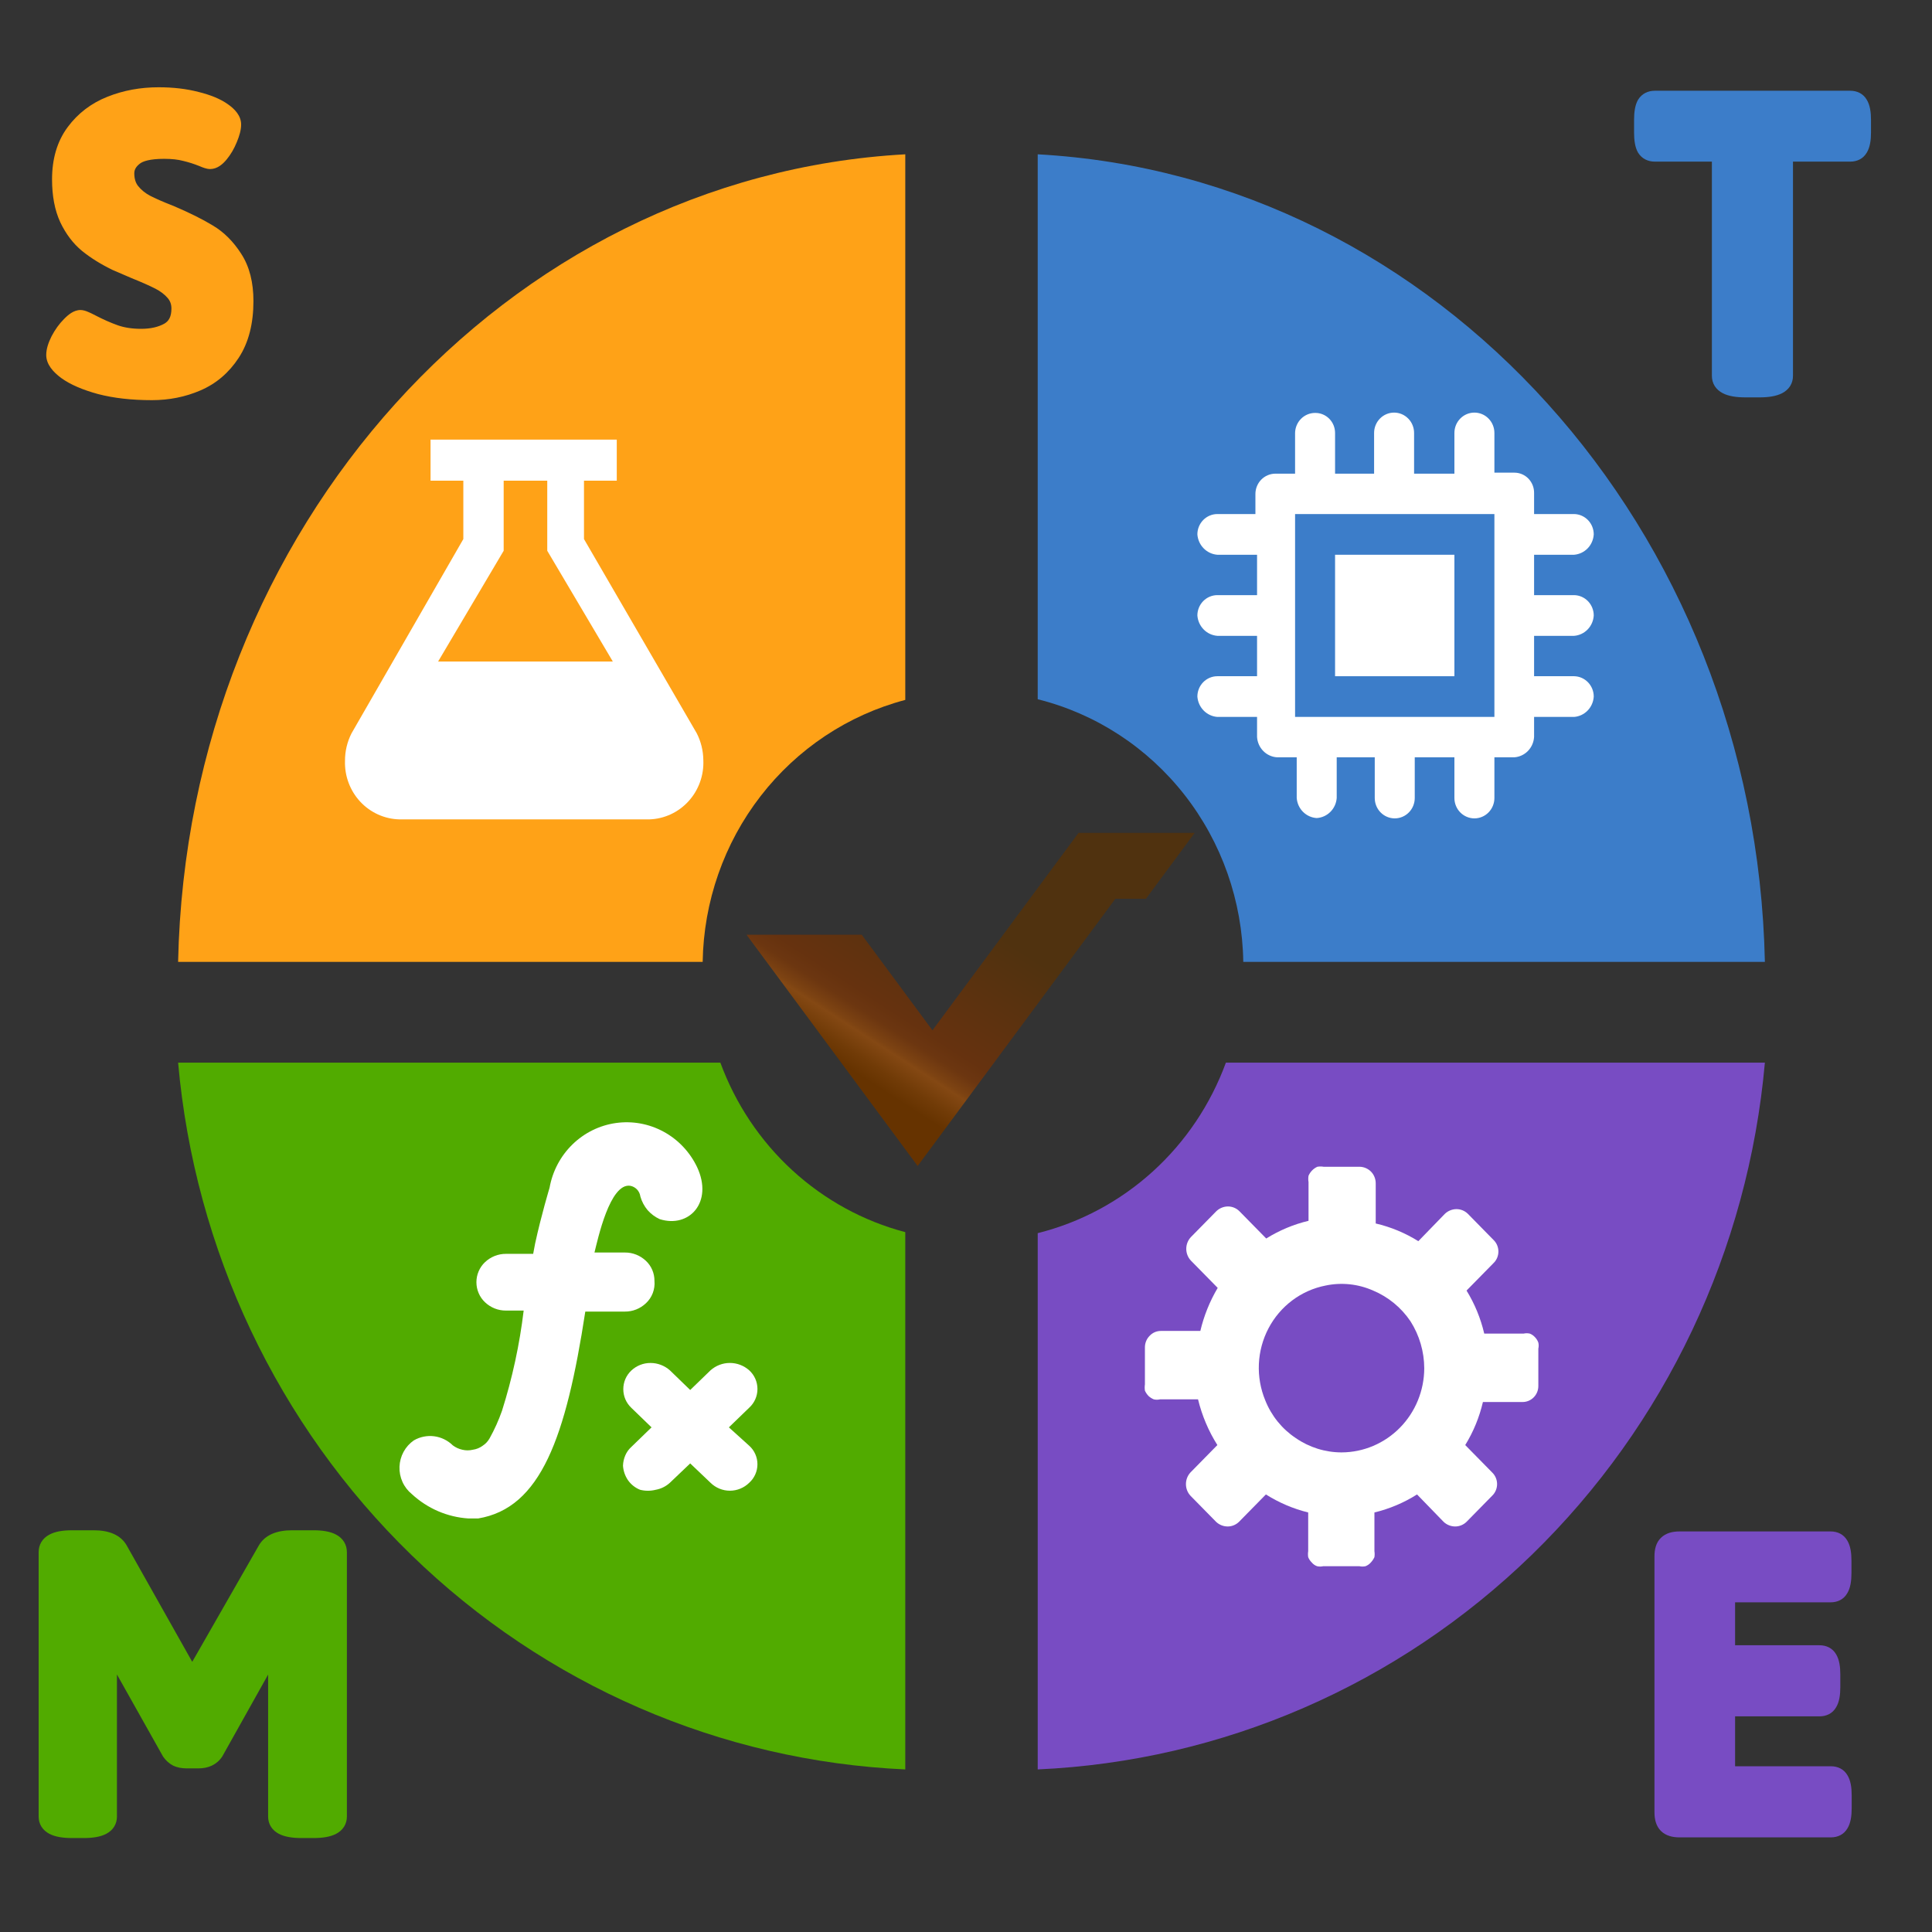 <svg width="100" height="100" viewBox="0 0 100 100" fill="none" xmlns="http://www.w3.org/2000/svg">
<rect x="0" y="0" width="100" height="100" fill="#333333" stroke="none"/>
<g clip-path="url(#clip0_218_49)">
<path d="M46.857 36.227V7.987C26.188 9.127 9.694 27.332 9.219 49.786H36.37C36.42 46.669 37.473 43.656 39.368 41.207C41.262 38.758 43.892 37.009 46.857 36.227Z" fill="#FFA217"/>
<path d="M53.712 63.828V91.585C63.273 91.156 72.356 87.212 79.278 80.485C86.199 73.758 90.488 64.704 91.35 55.002H63.452C62.658 57.17 61.356 59.107 59.658 60.645C57.961 62.183 55.919 63.276 53.712 63.828Z" fill="#784CC3"/>
<path d="M37.286 55.002H9.219C10.081 64.704 14.37 73.758 21.291 80.485C28.212 87.212 37.296 91.156 46.857 91.585V63.776C44.686 63.204 42.683 62.108 41.017 60.581C39.351 59.054 38.071 57.14 37.286 55.002Z" fill="#51AB00"/>
<path d="M64.352 49.786H91.35C90.875 27.332 74.381 9.127 53.712 7.987V36.193C56.713 36.941 59.385 38.682 61.311 41.142C63.236 43.601 64.305 46.641 64.352 49.786Z" fill="#3C7DC9"/>
<path d="M79.624 71.722V69.804C79.648 69.702 79.648 69.596 79.624 69.493C79.588 69.39 79.53 69.296 79.454 69.217C79.38 69.133 79.287 69.068 79.183 69.027C79.077 69.003 78.967 69.003 78.861 69.027H76.824C76.64 68.239 76.331 67.486 75.908 66.799L77.299 65.383C77.381 65.305 77.445 65.212 77.49 65.108C77.534 65.004 77.557 64.891 77.557 64.778C77.557 64.665 77.534 64.553 77.49 64.449C77.445 64.345 77.381 64.251 77.299 64.174L75.976 62.826C75.817 62.67 75.603 62.583 75.382 62.584C75.161 62.587 74.949 62.673 74.788 62.826L73.413 64.243C72.732 63.818 71.987 63.508 71.207 63.327V61.255C71.209 61.029 71.124 60.812 70.97 60.65C70.812 60.489 70.6 60.396 70.376 60.391H68.509C68.403 60.373 68.294 60.373 68.187 60.391C67.983 60.483 67.819 60.649 67.729 60.857C67.711 60.966 67.711 61.077 67.729 61.185V63.189C66.956 63.373 66.217 63.683 65.54 64.105L64.148 62.688C63.989 62.532 63.776 62.445 63.554 62.446C63.334 62.449 63.122 62.535 62.961 62.688L61.637 64.035C61.485 64.199 61.401 64.415 61.401 64.64C61.401 64.865 61.485 65.081 61.637 65.245L63.028 66.661C62.618 67.352 62.315 68.104 62.129 68.889H60.093C59.981 68.888 59.871 68.91 59.769 68.954C59.667 68.999 59.575 69.065 59.499 69.148C59.423 69.225 59.363 69.317 59.323 69.418C59.282 69.518 59.261 69.626 59.261 69.735V71.652C59.245 71.761 59.245 71.872 59.261 71.981C59.307 72.083 59.371 72.176 59.448 72.257C59.528 72.33 59.62 72.389 59.719 72.43C59.825 72.455 59.936 72.455 60.042 72.43H62.01C62.214 73.269 62.552 74.069 63.011 74.796L61.62 76.212C61.468 76.376 61.384 76.592 61.384 76.817C61.384 77.042 61.468 77.258 61.62 77.421L62.944 78.769C63.105 78.922 63.317 79.008 63.538 79.01C63.759 79.012 63.972 78.925 64.131 78.769L65.523 77.352C66.199 77.779 66.938 78.094 67.712 78.285V80.288C67.696 80.391 67.696 80.496 67.712 80.599C67.754 80.704 67.818 80.798 67.898 80.876C67.97 80.963 68.064 81.029 68.17 81.066C68.276 81.091 68.386 81.091 68.493 81.066H70.359C70.465 81.09 70.575 81.09 70.681 81.066C70.785 81.025 70.878 80.96 70.953 80.876C71.029 80.794 71.092 80.701 71.14 80.599C71.156 80.496 71.156 80.391 71.14 80.288V78.285C71.92 78.097 72.665 77.782 73.346 77.352L74.72 78.769C74.881 78.922 75.093 79.008 75.314 79.01C75.535 79.012 75.749 78.925 75.908 78.769L77.232 77.421C77.313 77.344 77.377 77.25 77.422 77.146C77.466 77.042 77.489 76.93 77.489 76.817C77.489 76.704 77.466 76.591 77.422 76.487C77.377 76.383 77.313 76.29 77.232 76.212L75.84 74.796C76.263 74.109 76.572 73.356 76.756 72.568H78.793C78.903 72.57 79.012 72.55 79.114 72.508C79.216 72.466 79.308 72.404 79.386 72.325C79.463 72.246 79.525 72.152 79.566 72.048C79.607 71.944 79.626 71.833 79.624 71.722ZM69.443 75.176C68.596 75.176 67.768 74.918 67.067 74.433C66.358 73.962 65.807 73.281 65.489 72.481C65.243 71.886 65.13 71.243 65.159 70.598C65.188 69.953 65.359 69.322 65.658 68.753C65.957 68.183 66.378 67.689 66.889 67.306C67.4 66.923 67.988 66.662 68.611 66.54C69.438 66.366 70.297 66.456 71.072 66.799C71.854 67.126 72.526 67.678 73.006 68.388C73.468 69.113 73.716 69.959 73.719 70.823C73.715 71.976 73.263 73.081 72.462 73.896C71.661 74.711 70.576 75.171 69.443 75.176Z" fill="white"/>
<path d="M36.064 37.955L30.227 27.902V24.879H31.924V22.755H22.285V24.879H23.982V27.902L18.196 37.955C17.97 38.397 17.854 38.889 17.857 39.388C17.845 39.775 17.909 40.161 18.045 40.522C18.181 40.884 18.385 41.215 18.647 41.496C18.909 41.777 19.223 42.002 19.57 42.159C19.918 42.316 20.293 42.402 20.673 42.411H33.604C33.987 42.4 34.364 42.311 34.714 42.15C35.063 41.989 35.377 41.758 35.638 41.472C35.899 41.185 36.101 40.849 36.232 40.483C36.364 40.116 36.422 39.726 36.404 39.336C36.398 38.855 36.282 38.382 36.064 37.955ZM22.676 34.241L26.07 28.507V24.879H28.326V28.507L31.72 34.241H22.676Z" fill="white"/>
<path d="M33.875 66.298C33.876 66.104 33.838 65.911 33.762 65.733C33.686 65.554 33.574 65.394 33.434 65.262C33.139 64.982 32.751 64.828 32.348 64.83H30.77C30.939 64.156 31.567 61.22 32.62 61.376C32.753 61.4 32.876 61.466 32.97 61.565C33.065 61.664 33.126 61.791 33.145 61.928C33.218 62.189 33.346 62.43 33.519 62.636C33.694 62.835 33.908 62.993 34.147 63.103C35.674 63.586 36.93 62.222 36.081 60.408C35.707 59.626 35.099 58.984 34.345 58.575C33.591 58.165 32.729 58.008 31.882 58.127C31.035 58.246 30.247 58.634 29.63 59.236C29.012 59.838 28.598 60.623 28.445 61.479C28.445 61.479 28.021 62.878 27.698 64.364L27.597 64.899H26.188C25.785 64.897 25.397 65.051 25.102 65.331C24.962 65.463 24.851 65.624 24.775 65.802C24.698 65.98 24.659 66.173 24.659 66.367C24.659 66.562 24.698 66.754 24.775 66.932C24.851 67.111 24.962 67.271 25.102 67.403C25.397 67.683 25.785 67.838 26.188 67.835H27.105C26.894 69.595 26.518 71.33 25.985 73.017C25.811 73.513 25.596 73.993 25.34 74.451C25.253 74.605 25.131 74.735 24.983 74.831C24.833 74.942 24.658 75.013 24.474 75.038C24.296 75.081 24.11 75.081 23.931 75.038C23.753 74.999 23.586 74.923 23.439 74.813C23.175 74.554 22.836 74.388 22.472 74.341C22.108 74.295 21.739 74.369 21.42 74.554C21.2 74.706 21.018 74.909 20.889 75.146C20.76 75.383 20.688 75.648 20.678 75.918C20.668 76.189 20.721 76.458 20.832 76.704C20.943 76.951 21.11 77.166 21.318 77.335C22.127 78.083 23.163 78.528 24.254 78.596H24.746C27.987 78.06 29.294 74.416 30.295 67.887H32.348C32.751 67.89 33.139 67.735 33.434 67.455C33.59 67.31 33.711 67.13 33.788 66.929C33.864 66.728 33.894 66.513 33.875 66.298Z" fill="white"/>
<path d="M37.727 73.88L38.779 72.862C38.913 72.74 39.021 72.591 39.094 72.424C39.168 72.258 39.206 72.077 39.206 71.894C39.206 71.712 39.168 71.531 39.094 71.364C39.021 71.198 38.913 71.049 38.779 70.927C38.502 70.681 38.146 70.546 37.778 70.546C37.41 70.546 37.055 70.681 36.777 70.927L35.725 71.946L34.673 70.927C34.395 70.682 34.039 70.547 33.672 70.547C33.3 70.545 32.943 70.687 32.671 70.944C32.542 71.067 32.439 71.216 32.368 71.38C32.298 71.545 32.262 71.723 32.262 71.903C32.262 72.083 32.298 72.26 32.368 72.425C32.439 72.59 32.542 72.739 32.671 72.862L33.723 73.88L32.671 74.9C32.539 75.019 32.435 75.167 32.365 75.331C32.292 75.5 32.251 75.682 32.246 75.867C32.264 76.133 32.352 76.39 32.501 76.61C32.658 76.835 32.876 77.009 33.129 77.11C33.396 77.178 33.676 77.178 33.943 77.11C34.215 77.061 34.468 76.936 34.673 76.748L35.725 75.746L36.777 76.748C37.046 77.012 37.405 77.159 37.778 77.159C38.152 77.159 38.511 77.012 38.779 76.748C38.913 76.628 39.02 76.48 39.093 76.315C39.167 76.15 39.205 75.971 39.205 75.789C39.205 75.608 39.167 75.428 39.093 75.263C39.02 75.098 38.913 74.951 38.779 74.831L37.727 73.88Z" fill="white"/>
<path d="M69.103 28.714H75.28V35.001H69.103V28.714Z" fill="white"/>
<path d="M81.474 32.911C81.74 32.891 81.99 32.773 82.177 32.579C82.365 32.385 82.476 32.129 82.492 31.857C82.492 31.581 82.385 31.316 82.195 31.118C82.004 30.921 81.746 30.808 81.474 30.804H79.404V28.714H81.474C81.74 28.693 81.99 28.575 82.177 28.382C82.365 28.188 82.476 27.931 82.492 27.66C82.492 27.384 82.385 27.118 82.195 26.921C82.004 26.724 81.746 26.611 81.474 26.607H79.404V25.518C79.406 25.381 79.381 25.244 79.331 25.117C79.281 24.989 79.206 24.873 79.112 24.774C79.017 24.676 78.904 24.599 78.779 24.545C78.654 24.492 78.521 24.465 78.385 24.465H77.35V22.41C77.35 22.13 77.241 21.862 77.047 21.665C76.853 21.467 76.59 21.356 76.315 21.356C76.041 21.356 75.777 21.467 75.583 21.665C75.389 21.862 75.28 22.13 75.28 22.41V24.517H73.193V22.41C73.193 22.13 73.084 21.862 72.89 21.665C72.696 21.467 72.432 21.356 72.158 21.356C71.883 21.356 71.62 21.467 71.426 21.665C71.232 21.862 71.123 22.13 71.123 22.41V24.517H69.103V22.41C69.103 22.272 69.076 22.136 69.024 22.009C68.972 21.882 68.895 21.767 68.799 21.671C68.703 21.574 68.589 21.498 68.463 21.447C68.338 21.396 68.203 21.371 68.068 21.373C67.797 21.373 67.536 21.482 67.342 21.676C67.149 21.869 67.038 22.133 67.033 22.41V24.517H66.015C65.74 24.517 65.477 24.628 65.283 24.825C65.089 25.023 64.98 25.291 64.98 25.57V26.607H63.011C62.737 26.607 62.474 26.718 62.279 26.915C62.085 27.113 61.976 27.381 61.976 27.66C61.996 27.933 62.111 28.19 62.301 28.383C62.491 28.576 62.743 28.694 63.011 28.714H65.065V30.804H63.011C62.737 30.804 62.474 30.915 62.279 31.112C62.085 31.31 61.976 31.578 61.976 31.857C61.996 32.13 62.111 32.387 62.301 32.58C62.491 32.774 62.743 32.891 63.011 32.911H65.065V35.001H63.011C62.737 35.001 62.474 35.112 62.279 35.309C62.085 35.507 61.976 35.775 61.976 36.054C61.996 36.327 62.111 36.584 62.301 36.777C62.491 36.971 62.743 37.088 63.011 37.108H65.065V38.144C65.081 38.419 65.195 38.677 65.386 38.871C65.576 39.065 65.831 39.182 66.1 39.198H67.118V41.305C67.138 41.576 67.254 41.831 67.444 42.021C67.635 42.212 67.886 42.326 68.153 42.342C68.42 42.326 68.671 42.212 68.862 42.021C69.052 41.831 69.168 41.576 69.188 41.305V39.198H71.157V41.305C71.157 41.585 71.266 41.853 71.46 42.05C71.654 42.248 71.917 42.359 72.192 42.359C72.466 42.359 72.73 42.248 72.924 42.05C73.118 41.853 73.227 41.585 73.227 41.305V39.198H75.28V41.305C75.28 41.585 75.389 41.853 75.583 42.05C75.777 42.248 76.041 42.359 76.315 42.359C76.59 42.359 76.853 42.248 77.047 42.05C77.241 41.853 77.35 41.585 77.35 41.305V39.198H78.385C78.652 39.178 78.902 39.06 79.089 38.866C79.276 38.672 79.388 38.416 79.404 38.144V37.108H81.474C81.74 37.088 81.99 36.97 82.177 36.776C82.365 36.582 82.476 36.326 82.492 36.054C82.492 35.778 82.385 35.513 82.195 35.316C82.004 35.118 81.746 35.005 81.474 35.001H79.404V32.911H81.474ZM77.35 37.108H67.033V26.607H77.35V37.108Z" fill="white"/>
<path d="M7.858 20.272C6.848 20.272 5.958 20.172 5.189 19.972C4.428 19.763 3.843 19.511 3.434 19.214C3.033 18.918 2.833 18.637 2.833 18.373C2.833 18.165 2.909 17.908 3.061 17.604C3.221 17.299 3.41 17.038 3.626 16.822C3.843 16.598 4.023 16.485 4.167 16.485C4.255 16.485 4.444 16.562 4.732 16.714C5.165 16.938 5.574 17.119 5.958 17.255C6.351 17.391 6.8 17.459 7.305 17.459C7.866 17.459 8.339 17.351 8.723 17.135C9.116 16.91 9.312 16.522 9.312 15.969C9.312 15.648 9.212 15.371 9.012 15.139C8.812 14.907 8.555 14.71 8.243 14.55C7.93 14.39 7.505 14.201 6.968 13.985L6.019 13.576C5.441 13.296 4.945 12.987 4.528 12.65C4.119 12.314 3.782 11.869 3.518 11.316C3.261 10.763 3.133 10.086 3.133 9.284C3.133 8.307 3.374 7.493 3.855 6.844C4.335 6.195 4.961 5.718 5.73 5.413C6.499 5.109 7.325 4.957 8.206 4.957C8.928 4.957 9.581 5.033 10.166 5.185C10.751 5.329 11.208 5.518 11.537 5.75C11.873 5.982 12.041 6.215 12.041 6.447C12.041 6.64 11.977 6.888 11.849 7.193C11.729 7.489 11.577 7.75 11.392 7.974C11.208 8.198 11.036 8.311 10.875 8.311C10.803 8.311 10.675 8.271 10.491 8.19C10.194 8.07 9.894 7.974 9.589 7.902C9.292 7.822 8.928 7.782 8.495 7.782C7.75 7.782 7.233 7.902 6.944 8.142C6.656 8.375 6.511 8.651 6.511 8.972C6.511 9.341 6.608 9.649 6.8 9.898C7 10.146 7.249 10.35 7.545 10.511C7.85 10.671 8.271 10.855 8.808 11.064C9.617 11.408 10.278 11.737 10.791 12.049C11.304 12.354 11.745 12.795 12.114 13.372C12.49 13.949 12.679 14.686 12.679 15.584C12.679 16.682 12.446 17.584 11.981 18.289C11.524 18.986 10.931 19.491 10.202 19.803C9.481 20.116 8.699 20.272 7.858 20.272Z" fill="#FFA217"/>
<path fill-rule="evenodd" clip-rule="evenodd" d="M8.206 5.396C7.377 5.396 6.606 5.539 5.892 5.822C5.197 6.097 4.639 6.524 4.208 7.106C3.794 7.664 3.573 8.381 3.573 9.284C3.573 10.04 3.694 10.649 3.916 11.129C4.156 11.631 4.455 12.021 4.806 12.31C5.19 12.62 5.654 12.909 6.202 13.176L7.137 13.579C7.678 13.797 8.115 13.99 8.443 14.159C8.799 14.341 9.103 14.571 9.345 14.852C9.617 15.168 9.752 15.548 9.752 15.969C9.752 16.638 9.504 17.195 8.942 17.516L8.939 17.518C8.473 17.78 7.921 17.899 7.305 17.899C6.761 17.899 6.262 17.826 5.814 17.67L5.812 17.669C5.405 17.525 4.977 17.336 4.53 17.104L4.527 17.103C4.389 17.03 4.284 16.98 4.21 16.95C4.194 16.944 4.181 16.939 4.17 16.935C4.166 16.937 4.161 16.94 4.156 16.943C4.107 16.973 4.036 17.03 3.943 17.127L3.937 17.133C3.756 17.314 3.594 17.536 3.452 17.804C3.315 18.08 3.272 18.263 3.272 18.373C3.272 18.413 3.314 18.578 3.694 18.86C4.042 19.112 4.569 19.346 5.302 19.547C6.027 19.735 6.877 19.833 7.858 19.833C8.644 19.833 9.365 19.687 10.027 19.4L10.029 19.399C10.675 19.123 11.202 18.677 11.614 18.048C12.019 17.433 12.239 16.621 12.239 15.584C12.239 14.746 12.063 14.099 11.745 13.612L11.743 13.609C11.406 13.081 11.012 12.692 10.567 12.428L10.562 12.425C10.075 12.128 9.437 11.81 8.642 11.471C8.101 11.261 7.665 11.07 7.341 10.9L7.336 10.897C6.991 10.711 6.697 10.47 6.458 10.174L6.452 10.167C6.19 9.828 6.072 9.42 6.072 8.972C6.072 8.498 6.293 8.103 6.666 7.802C7.081 7.458 7.735 7.342 8.495 7.342C8.949 7.342 9.353 7.383 9.697 7.476C10.021 7.553 10.341 7.655 10.656 7.783L10.666 7.787C10.75 7.824 10.812 7.847 10.856 7.861C10.862 7.863 10.867 7.864 10.872 7.866C10.876 7.864 10.88 7.861 10.885 7.858C10.921 7.834 10.978 7.786 11.053 7.695C11.206 7.508 11.336 7.287 11.442 7.027L11.444 7.022C11.563 6.738 11.602 6.553 11.602 6.447C11.602 6.441 11.593 6.323 11.287 6.112L11.283 6.109C11.015 5.92 10.617 5.749 10.061 5.612L10.055 5.61C9.513 5.469 8.897 5.396 8.206 5.396ZM5.568 5.005C6.392 4.678 7.273 4.517 8.206 4.517C8.957 4.517 9.647 4.596 10.274 4.759C10.886 4.91 11.399 5.115 11.788 5.39C12.154 5.643 12.481 5.99 12.481 6.447C12.481 6.725 12.392 7.036 12.255 7.361C12.12 7.693 11.947 7.992 11.732 8.253C11.528 8.502 11.242 8.75 10.875 8.75C10.772 8.75 10.671 8.724 10.594 8.7C10.511 8.674 10.419 8.639 10.321 8.596C10.046 8.485 9.768 8.396 9.488 8.33L9.474 8.327C9.227 8.26 8.903 8.221 8.495 8.221C7.766 8.221 7.388 8.345 7.226 8.48L7.22 8.485C7.017 8.648 6.951 8.806 6.951 8.972C6.951 9.259 7.024 9.467 7.145 9.625C7.306 9.824 7.506 9.99 7.752 10.123C8.035 10.271 8.438 10.448 8.967 10.654L8.98 10.659C9.8 11.008 10.481 11.346 11.018 11.673C11.597 12.017 12.084 12.509 12.483 13.133C12.918 13.8 13.118 14.627 13.118 15.584C13.118 16.742 12.873 17.735 12.349 18.53C11.847 19.296 11.188 19.859 10.375 20.208C9.595 20.545 8.755 20.712 7.858 20.712C6.82 20.712 5.892 20.609 5.078 20.397L5.073 20.396C4.286 20.18 3.644 19.91 3.176 19.57L3.172 19.568C2.752 19.257 2.393 18.862 2.393 18.373C2.393 18.066 2.502 17.738 2.668 17.407L2.672 17.399C2.85 17.061 3.062 16.765 3.312 16.514C3.434 16.388 3.561 16.278 3.691 16.196C3.82 16.116 3.983 16.046 4.167 16.046C4.304 16.046 4.444 16.096 4.539 16.135C4.653 16.181 4.786 16.245 4.936 16.324C5.353 16.541 5.742 16.712 6.104 16.84C6.441 16.957 6.839 17.02 7.305 17.02C7.81 17.02 8.203 16.922 8.507 16.752C8.729 16.625 8.873 16.404 8.873 15.969C8.873 15.748 8.807 15.575 8.679 15.426C8.521 15.242 8.311 15.079 8.042 14.941C7.746 14.79 7.335 14.607 6.804 14.393L6.794 14.389L5.826 13.972C5.225 13.68 4.699 13.354 4.252 12.993L4.248 12.99C3.783 12.607 3.409 12.108 3.121 11.506L3.119 11.501C2.829 10.875 2.694 10.13 2.694 9.284C2.694 8.233 2.953 7.322 3.501 6.582C4.032 5.866 4.724 5.339 5.568 5.005Z" fill="#FFA217"/>
<path d="M90.333 20.128C89.475 20.128 89.046 19.904 89.046 19.455V7.926H85.656C85.432 7.926 85.267 7.842 85.163 7.673C85.067 7.505 85.019 7.233 85.019 6.856V6.207C85.019 5.83 85.067 5.558 85.163 5.389C85.267 5.221 85.432 5.137 85.656 5.137H95.766C95.991 5.137 96.151 5.221 96.247 5.389C96.352 5.558 96.404 5.83 96.404 6.207V6.856C96.404 7.233 96.352 7.505 96.247 7.673C96.151 7.842 95.991 7.926 95.766 7.926H92.364V19.455C92.364 19.904 91.936 20.128 91.078 20.128H90.333Z" fill="#3C7DC9"/>
<path fill-rule="evenodd" clip-rule="evenodd" d="M85.541 5.614C85.505 5.684 85.459 5.859 85.459 6.207V6.856C85.459 7.204 85.505 7.379 85.541 7.448C85.552 7.464 85.56 7.469 85.565 7.472C85.573 7.476 85.599 7.486 85.656 7.486H89.486V19.455C89.486 19.494 89.494 19.508 89.498 19.513C89.502 19.52 89.518 19.542 89.572 19.57C89.692 19.633 89.928 19.688 90.333 19.688H91.078C91.483 19.688 91.719 19.633 91.839 19.57C91.892 19.542 91.909 19.52 91.913 19.513C91.916 19.508 91.925 19.494 91.925 19.455V7.486H95.766C95.824 7.486 95.847 7.476 95.851 7.474L95.853 7.472L95.855 7.471C95.855 7.471 95.86 7.465 95.866 7.455L95.873 7.442C95.911 7.382 95.964 7.213 95.964 6.856V6.207C95.964 5.85 95.911 5.681 95.874 5.621L95.865 5.608C95.86 5.598 95.855 5.592 95.855 5.592L95.851 5.589C95.847 5.587 95.824 5.577 95.766 5.577H85.656C85.599 5.577 85.573 5.587 85.565 5.591C85.56 5.594 85.552 5.598 85.541 5.614ZM84.789 5.158C84.986 4.841 85.304 4.697 85.656 4.697H95.766C96.117 4.697 96.437 4.84 96.625 5.165C96.793 5.441 96.843 5.814 96.843 6.207V6.856C96.843 7.249 96.793 7.622 96.625 7.898C96.437 8.223 96.117 8.366 95.766 8.366H92.804V19.455C92.804 19.64 92.759 19.822 92.655 19.986C92.552 20.147 92.407 20.265 92.247 20.349C91.938 20.511 91.531 20.568 91.078 20.568H90.333C89.88 20.568 89.473 20.511 89.164 20.349C89.003 20.265 88.859 20.147 88.756 19.986C88.652 19.822 88.607 19.64 88.607 19.455V8.366H85.656C85.304 8.366 84.986 8.222 84.789 7.905L84.781 7.892C84.626 7.62 84.579 7.25 84.579 6.856V6.207C84.579 5.813 84.626 5.443 84.781 5.171L84.789 5.158Z" fill="#3C7DC9"/>
<path d="M86.928 94.662C86.631 94.662 86.415 94.594 86.278 94.458C86.142 94.322 86.074 94.105 86.074 93.809V80.549C86.074 80.252 86.142 80.04 86.278 79.911C86.415 79.775 86.631 79.707 86.928 79.707H94.754C94.978 79.707 95.139 79.791 95.235 79.959C95.339 80.128 95.391 80.4 95.391 80.777V81.426C95.391 81.803 95.339 82.075 95.235 82.244C95.139 82.412 94.978 82.496 94.754 82.496H89.368V85.598H94.177C94.401 85.598 94.562 85.682 94.658 85.85C94.762 86.018 94.814 86.291 94.814 86.668V87.329C94.814 87.706 94.762 87.978 94.658 88.146C94.562 88.315 94.401 88.399 94.177 88.399H89.368V91.861H94.766C94.99 91.861 95.151 91.945 95.247 92.114C95.351 92.282 95.403 92.55 95.403 92.919V93.592C95.403 93.969 95.351 94.241 95.247 94.41C95.151 94.578 94.99 94.662 94.766 94.662H86.928Z" fill="#784CC3"/>
<path fill-rule="evenodd" clip-rule="evenodd" d="M86.928 80.147C86.686 80.147 86.608 80.204 86.589 80.222L86.58 80.232C86.572 80.239 86.514 80.304 86.514 80.549V93.809C86.514 94.05 86.571 94.128 86.589 94.147C86.608 94.165 86.686 94.222 86.928 94.222H94.766C94.824 94.222 94.846 94.212 94.85 94.21L94.854 94.207C94.854 94.207 94.859 94.201 94.865 94.192L94.873 94.178C94.91 94.118 94.963 93.949 94.963 93.592V92.919C94.963 92.572 94.911 92.406 94.873 92.345L94.865 92.332C94.859 92.322 94.854 92.316 94.854 92.316L94.85 92.313C94.846 92.311 94.824 92.301 94.766 92.301H88.928V87.959H94.177C94.235 87.959 94.257 87.948 94.261 87.946L94.264 87.944C94.264 87.944 94.27 87.938 94.276 87.928L94.284 87.915C94.321 87.855 94.374 87.686 94.374 87.329V86.668C94.374 86.311 94.321 86.142 94.284 86.082L94.276 86.068C94.27 86.059 94.265 86.053 94.265 86.053L94.263 86.051L94.261 86.05C94.257 86.048 94.235 86.037 94.177 86.037H88.928V82.056H94.754C94.812 82.056 94.834 82.046 94.838 82.044L94.842 82.041C94.842 82.041 94.847 82.035 94.853 82.025L94.861 82.012C94.898 81.952 94.951 81.783 94.951 81.426V80.777C94.951 80.42 94.898 80.251 94.861 80.191L94.853 80.178C94.847 80.168 94.842 80.162 94.842 80.162L94.838 80.159C94.834 80.157 94.812 80.147 94.754 80.147H86.928ZM85.972 79.596C86.226 79.346 86.578 79.267 86.928 79.267H94.754C95.104 79.267 95.424 79.41 95.613 79.735C95.781 80.01 95.831 80.384 95.831 80.777V81.426C95.831 81.819 95.781 82.192 95.613 82.468C95.424 82.793 95.104 82.936 94.754 82.936H89.808V85.158H94.177C94.527 85.158 94.847 85.301 95.036 85.625C95.204 85.901 95.254 86.274 95.254 86.668V87.329C95.254 87.722 95.204 88.095 95.036 88.371C94.847 88.696 94.527 88.838 94.177 88.838H89.808V91.421H94.766C95.116 91.421 95.436 91.564 95.625 91.889C95.792 92.163 95.843 92.532 95.843 92.919V93.592C95.843 93.985 95.793 94.358 95.625 94.634C95.436 94.959 95.116 95.102 94.766 95.102H86.928C86.576 95.102 86.222 95.022 85.968 94.769C85.714 94.515 85.635 94.16 85.635 93.809V80.549C85.635 80.202 85.712 79.845 85.972 79.596Z" fill="#784CC3"/>
<path d="M3.726 94.698C2.868 94.698 2.44 94.473 2.44 94.024V80.343C2.44 80.111 2.544 79.939 2.752 79.826C2.961 79.706 3.285 79.646 3.726 79.646H4.856C5.537 79.646 5.982 79.843 6.19 80.235L9.785 86.619L9.965 86.931L10.146 86.559L13.764 80.235C13.981 79.843 14.429 79.646 15.111 79.646H16.229C17.086 79.646 17.515 79.879 17.515 80.343V94.024C17.515 94.473 17.086 94.698 16.229 94.698H15.604C14.746 94.698 14.317 94.473 14.317 94.024V85.164L14.233 85.14L11.131 90.682C10.947 90.955 10.663 91.091 10.278 91.091H9.665C9.464 91.091 9.296 91.059 9.16 90.995C9.024 90.923 8.907 90.818 8.811 90.682L5.698 85.14L5.613 85.164V94.024C5.613 94.473 5.189 94.698 4.339 94.698H3.726Z" fill="#51AB00"/>
<path fill-rule="evenodd" clip-rule="evenodd" d="M3.726 80.086C3.308 80.086 3.078 80.146 2.972 80.207L2.961 80.214C2.914 80.239 2.899 80.259 2.894 80.267C2.889 80.275 2.879 80.295 2.879 80.343V94.024C2.879 94.064 2.888 94.078 2.891 94.083C2.895 94.089 2.912 94.112 2.965 94.14C3.085 94.202 3.321 94.258 3.726 94.258H4.339C4.739 94.258 4.972 94.203 5.089 94.14C5.142 94.113 5.158 94.091 5.162 94.084C5.165 94.079 5.174 94.064 5.174 94.024V84.832L5.911 84.622L9.182 90.445C9.236 90.517 9.294 90.566 9.356 90.601C9.418 90.628 9.516 90.651 9.665 90.651H10.278C10.536 90.651 10.67 90.571 10.758 90.449L14.019 84.622L14.757 84.832V94.024C14.757 94.064 14.765 94.078 14.768 94.083C14.773 94.089 14.789 94.112 14.843 94.14C14.963 94.202 15.199 94.258 15.604 94.258H16.229C16.633 94.258 16.869 94.202 16.99 94.14C17.043 94.112 17.059 94.089 17.064 94.083C17.067 94.078 17.075 94.064 17.075 94.024V80.343C17.075 80.297 17.066 80.278 17.06 80.269C17.054 80.259 17.036 80.235 16.984 80.207C16.866 80.143 16.632 80.086 16.229 80.086H15.111C14.499 80.086 14.253 80.26 14.149 80.447L14.146 80.454L10.535 86.764L9.999 87.87L9.402 86.835L5.802 80.441C5.706 80.26 5.469 80.086 4.856 80.086H3.726ZM9.95 86.016L13.381 80.02C13.711 79.424 14.361 79.207 15.111 79.207H16.229C16.683 79.207 17.092 79.266 17.403 79.434C17.565 79.522 17.708 79.644 17.809 79.808C17.911 79.974 17.955 80.157 17.955 80.343V94.024C17.955 94.209 17.909 94.392 17.805 94.555C17.703 94.716 17.558 94.835 17.397 94.919C17.088 95.08 16.681 95.137 16.229 95.137H15.604C15.151 95.137 14.744 95.08 14.435 94.919C14.274 94.835 14.13 94.716 14.027 94.555C13.923 94.392 13.878 94.209 13.878 94.024V86.676L11.506 90.913L11.496 90.928C11.215 91.344 10.78 91.531 10.278 91.531H9.665C9.42 91.531 9.183 91.492 8.973 91.392L8.954 91.384C8.752 91.277 8.585 91.124 8.452 90.936L8.439 90.917L6.053 86.671V94.024C6.053 94.209 6.008 94.39 5.906 94.553C5.804 94.715 5.66 94.833 5.5 94.918C5.193 95.08 4.788 95.137 4.339 95.137H3.726C3.273 95.137 2.866 95.08 2.557 94.919C2.397 94.835 2.252 94.716 2.149 94.555C2.045 94.392 2 94.209 2 94.024V80.343C2 80.16 2.042 79.977 2.142 79.812C2.24 79.65 2.379 79.529 2.538 79.442C2.848 79.266 3.265 79.207 3.726 79.207H4.856C5.603 79.207 6.254 79.424 6.576 80.024L9.95 86.016Z" fill="#51AB00"/>
<path d="M57.466 45.992H59.047L60.79 43.637H56.092L48.264 54.216L44.338 48.91H39.687L45.938 57.359L47.497 59.465L57.466 45.992Z" fill="url(#paint0_linear_218_49)"/>
<path fill-rule="evenodd" clip-rule="evenodd" d="M55.826 43.109H61.837L59.313 46.52H57.731L47.497 60.352L38.64 48.382H44.604L48.264 53.329L54.6 44.766L55.826 43.109ZM56.358 44.165L48.264 55.103L44.072 49.437H40.733L46.362 57.045L47.497 58.578L57.199 45.465H58.782L59.743 44.165H56.358Z" fill="url(#paint1_linear_218_49)"/>
</g>
<defs>
<linearGradient id="paint0_linear_218_49" x1="42.144" y1="56.361" x2="53.426" y2="38.923" gradientUnits="userSpaceOnUse">
<stop stop-color="#663300"/>
<stop offset="0.09" stop-color="#663300"/>
<stop offset="0.13" stop-color="#713B07"/>
<stop offset="0.18" stop-color="#844813"/>
<stop offset="0.19" stop-color="#7D4312"/>
<stop offset="0.23" stop-color="#6C3610"/>
<stop offset="0.27" stop-color="#66320F"/>
<stop offset="0.57" stop-color="#50320F"/>
<stop offset="0.72" stop-color="#50320F"/>
<stop offset="1" stop-color="#50320F"/>
</linearGradient>
<linearGradient id="paint1_linear_218_49" x1="42.144" y1="56.361" x2="53.426" y2="38.923" gradientUnits="userSpaceOnUse">
<stop stop-color="#663300"/>
<stop offset="0.09" stop-color="#663300"/>
<stop offset="0.13" stop-color="#713B07"/>
<stop offset="0.18" stop-color="#844813"/>
<stop offset="0.19" stop-color="#7D4312"/>
<stop offset="0.23" stop-color="#6C3610"/>
<stop offset="0.27" stop-color="#66320F"/>
<stop offset="0.57" stop-color="#50320F"/>
<stop offset="0.72" stop-color="#50320F"/>
<stop offset="1" stop-color="#50320F"/>
</linearGradient>
<clipPath id="clip0_218_49">
<rect width="100" height="100" fill="white"/>
</clipPath>
</defs>
</svg>
